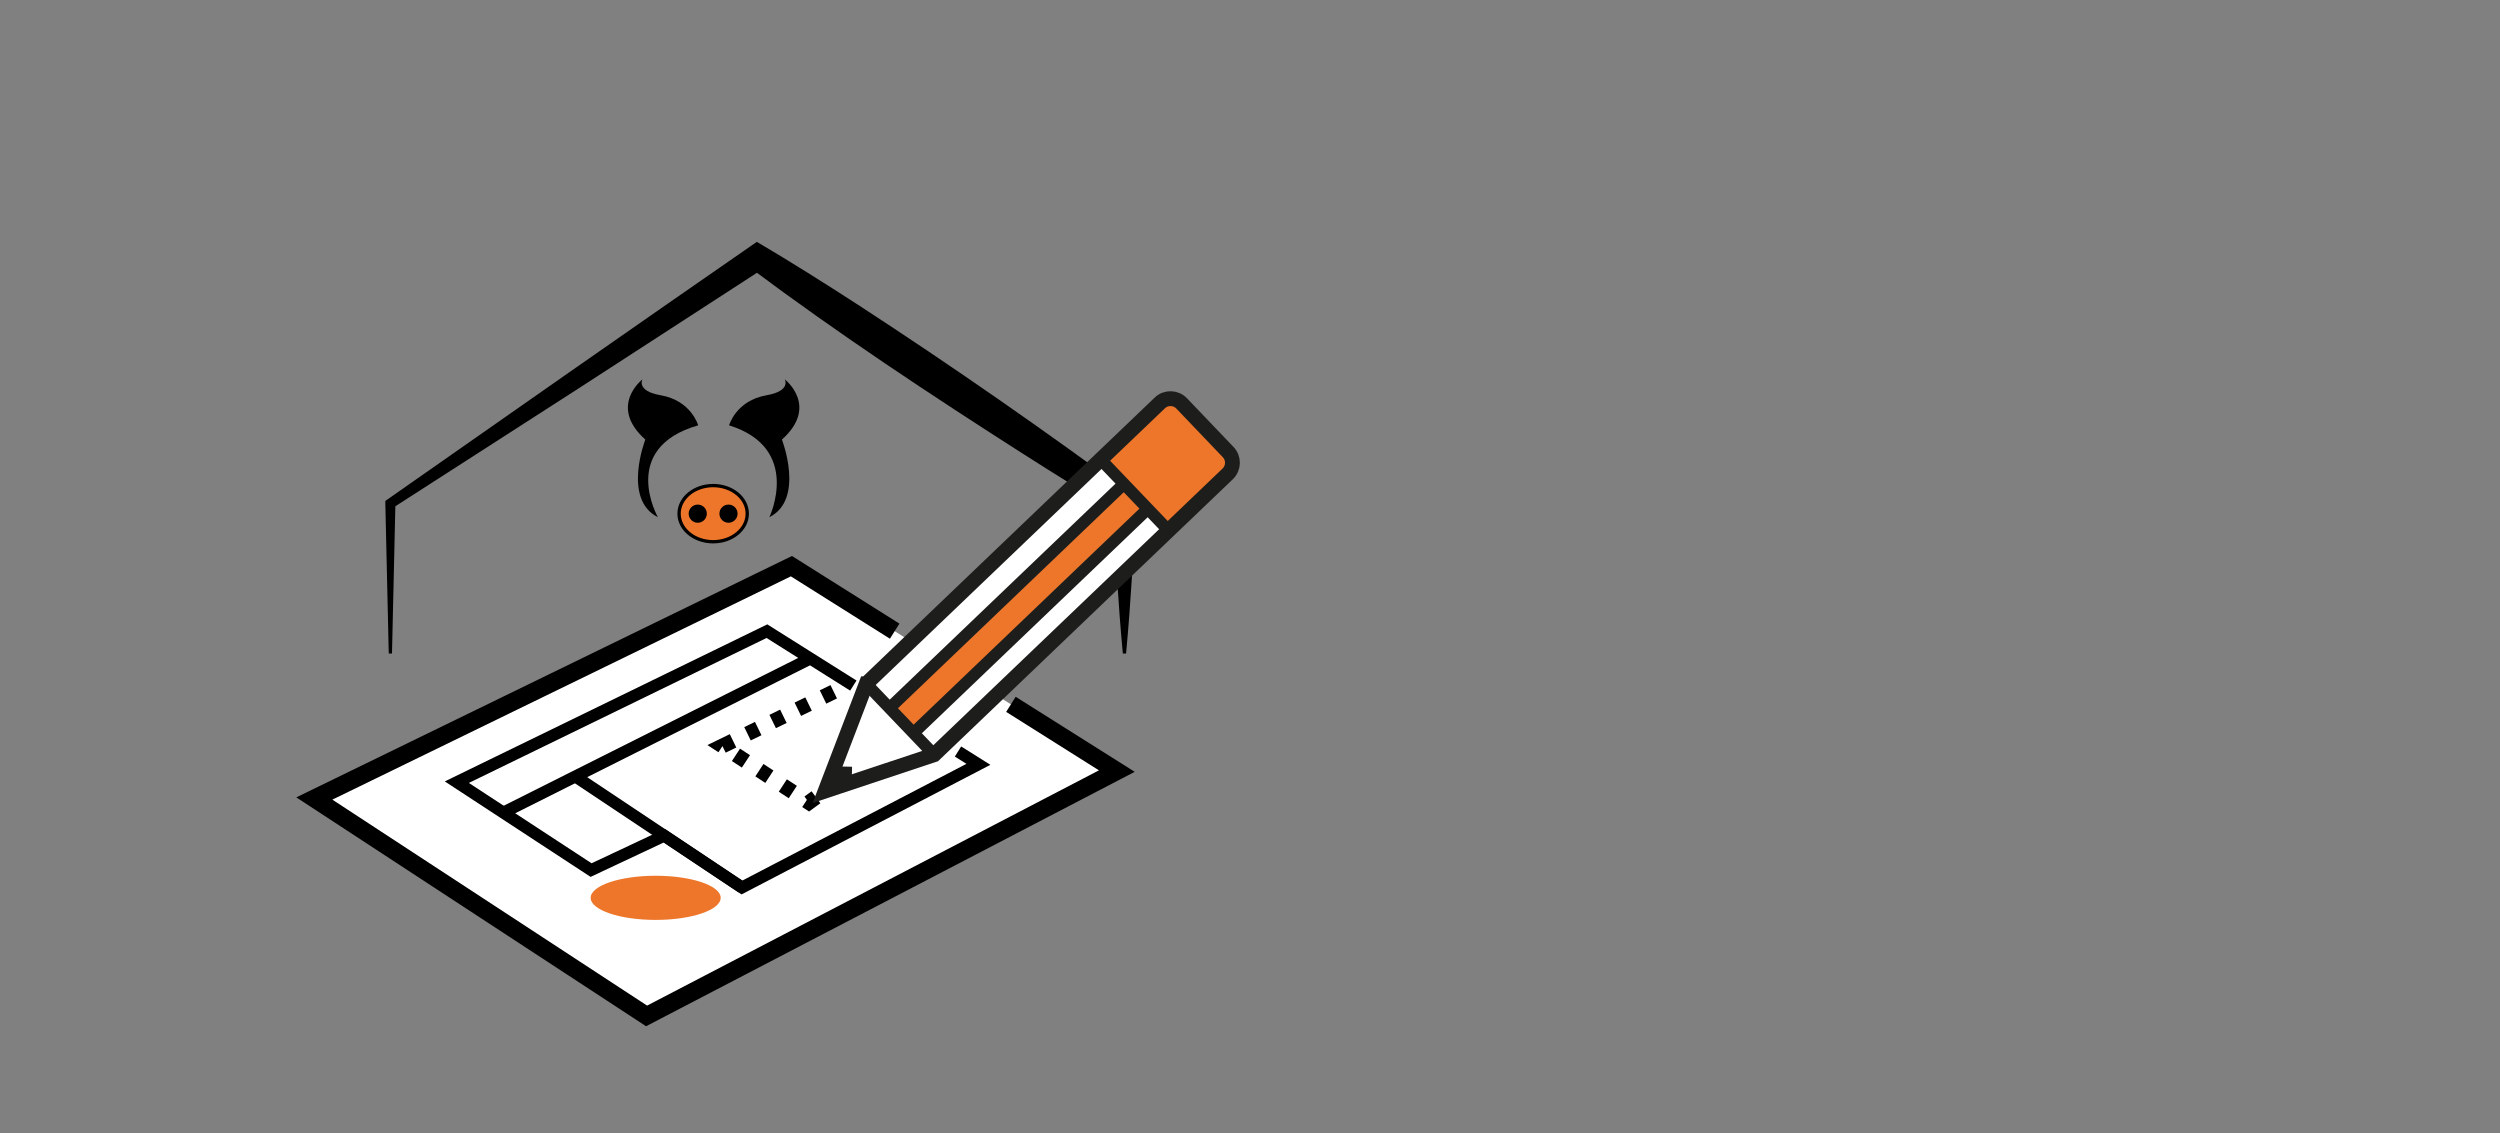 <?xml version="1.0" encoding="UTF-8"?>
<svg id="Layer_1" data-name="Layer 1" xmlns="http://www.w3.org/2000/svg" version="1.1" viewBox="0 0 300 136">
  <rect x="0" y="0" width="300" height="136" fill="#808080" stroke="none"/>
  <defs>
    <style>
      .cls-1 {
        fill: #000;
      }

      .cls-1, .cls-2, .cls-3, .cls-4 {
        stroke-width: 0px;
      }

      .cls-5, .cls-6, .cls-7, .cls-8, .cls-9, .cls-10, .cls-11 {
        stroke-miterlimit: 10;
      }

      .cls-5, .cls-7 {
        stroke-width: 1.78px;
      }

      .cls-5, .cls-7, .cls-9, .cls-10, .cls-11 {
        fill: none;
      }

      .cls-5, .cls-10 {
        stroke: #1d1e1c;
      }

      .cls-6 {
        stroke-width: 2.14px;
      }

      .cls-6, .cls-7, .cls-8, .cls-9, .cls-11 {
        stroke: #000;
      }

      .cls-6, .cls-4 {
        fill: #fff;
      }

      .cls-2 {
        fill: #1d1e1c;
      }

      .cls-3, .cls-8 {
        fill: #ee762a;
      }

      .cls-7 {
        stroke-dasharray: 0 0 1.43 1.93;
      }

      .cls-8 {
        stroke-width: .4px;
      }

      .cls-9, .cls-10 {
        stroke-width: 1.43px;
      }

      .cls-11 {
        stroke-width: .48px;
      }
    </style>
  </defs>
  <g>
    <path class="cls-1" d="M46.65,78.42l-.41-18s0-.31,0-.31l.27-.19c10.83-7.6,32.64-22.83,43.52-30.35,0,0,.79-.55.79-.55,4.12,2.43,8.17,4.98,12.18,7.58,11.34,7.38,22.44,15.11,33.33,23.15-.28,6.23-.62,12.45-1.2,18.67,0,0-.39,0-.39,0-.56-5.99-.9-11.99-1.17-18,0,0,.61,1.14.61,1.14-3.78-2.3-7.54-4.63-11.27-7.01-11.18-7.14-22.25-14.46-32.88-22.41,0,0,1.72,0,1.72,0l-22.26,14.43-22.31,14.35s.27-.5.27-.5l-.41,18s-.39,0-.39,0h0Z"/>
    <g>
      <polyline class="cls-6" points="121.31 84.52 134.02 92.53 77.59 121.91 37.72 95.82 94.97 67.94 107.36 75.74"/>
      <polyline class="cls-9" points="114.96 90.18 117.41 91.72 89.03 106.5 79.71 100.28 70.93 104.41 54.82 93.86 92.03 75.74 102.4 82.27"/>
      <polyline class="cls-7" points="100.63 93.69 97.06 96.3 86.69 89.52 101.57 82.27"/>
      <path class="cls-11" d="M87.57,84.52"/>
      <path class="cls-11" d="M70.88,72.08"/>
      <line class="cls-9" x1="97.24" y1="79.02" x2="60.4" y2="97.51"/>
      <line class="cls-9" x1="69.04" y1="93.17" x2="89.03" y2="106.5"/>
    </g>
    <g>
      <polygon class="cls-3" points="132.08 55.14 140.59 63.31 148.29 55.59 140.62 47.84 132.08 55.14"/>
      <path class="cls-3" d="M107.06,84.66c.29.1,27.59-26.4,27.59-26.4l2.87,2.86-27.92,26.84-2.54-3.3Z"/>
      <path class="cls-4" d="M104.26,81.68c.29.1,27.59-26.4,27.59-26.4l2.87,2.86-27.92,26.84-2.54-3.3Z"/>
      <path class="cls-4" d="M109.98,87.29c.29.1,27.59-26.4,27.59-26.4l2.87,2.86-27.92,26.84-2.54-3.3Z"/>
      <path class="cls-5" d="M103.95,82.05l35.23-33.7c.74-.71,1.91-.68,2.62.06l5.58,5.84c.71.74.68,1.91-.06,2.62l-35.23,33.7-13.07,4.35,4.93-12.87Z"/>
      <line class="cls-10" x1="103.95" y1="82.05" x2="112.1" y2="90.57"/>
      <line class="cls-10" x1="132.08" y1="55.14" x2="140.23" y2="63.66"/>
      <line class="cls-10" x1="106.74" y1="84.97" x2="134.87" y2="58.06"/>
      <line class="cls-10" x1="137.74" y1="61.06" x2="109.61" y2="87.97"/>
      <polygon class="cls-2" points="100.16 91.96 102.25 92.01 102.2 93.92 99.02 94.92 100.16 91.96"/>
    </g>
    <ellipse class="cls-3" cx="78.68" cy="107.74" rx="7.8" ry="2.65"/>
  </g>
  <g>
    <ellipse class="cls-8" cx="85.58" cy="61.64" rx="4.09" ry="3.37"/>
    <circle class="cls-1" cx="83.73" cy="61.64" r="1.09"/>
    <circle class="cls-1" cx="87.42" cy="61.64" r="1.09"/>
    <path class="cls-1" d="M92.33,62.05s3.95-8.27-4.84-11.01c0,0,.82-2.97,4.5-3.61,2.98-.52,2.18-1.91,2.18-1.91,0,0,4.16,3.2-.34,7.23,0,0,2.78,7.15-1.5,9.31Z"/>
    <path class="cls-1" d="M78.94,62.05s-4.69-8.27,4.84-11.01c0,0-.82-2.97-4.5-3.61-2.98-.52-2.18-1.91-2.18-1.91,0,0-4.16,3.2.34,7.23,0,0-2.78,7.15,1.5,9.31Z"/>
  </g>
</svg>